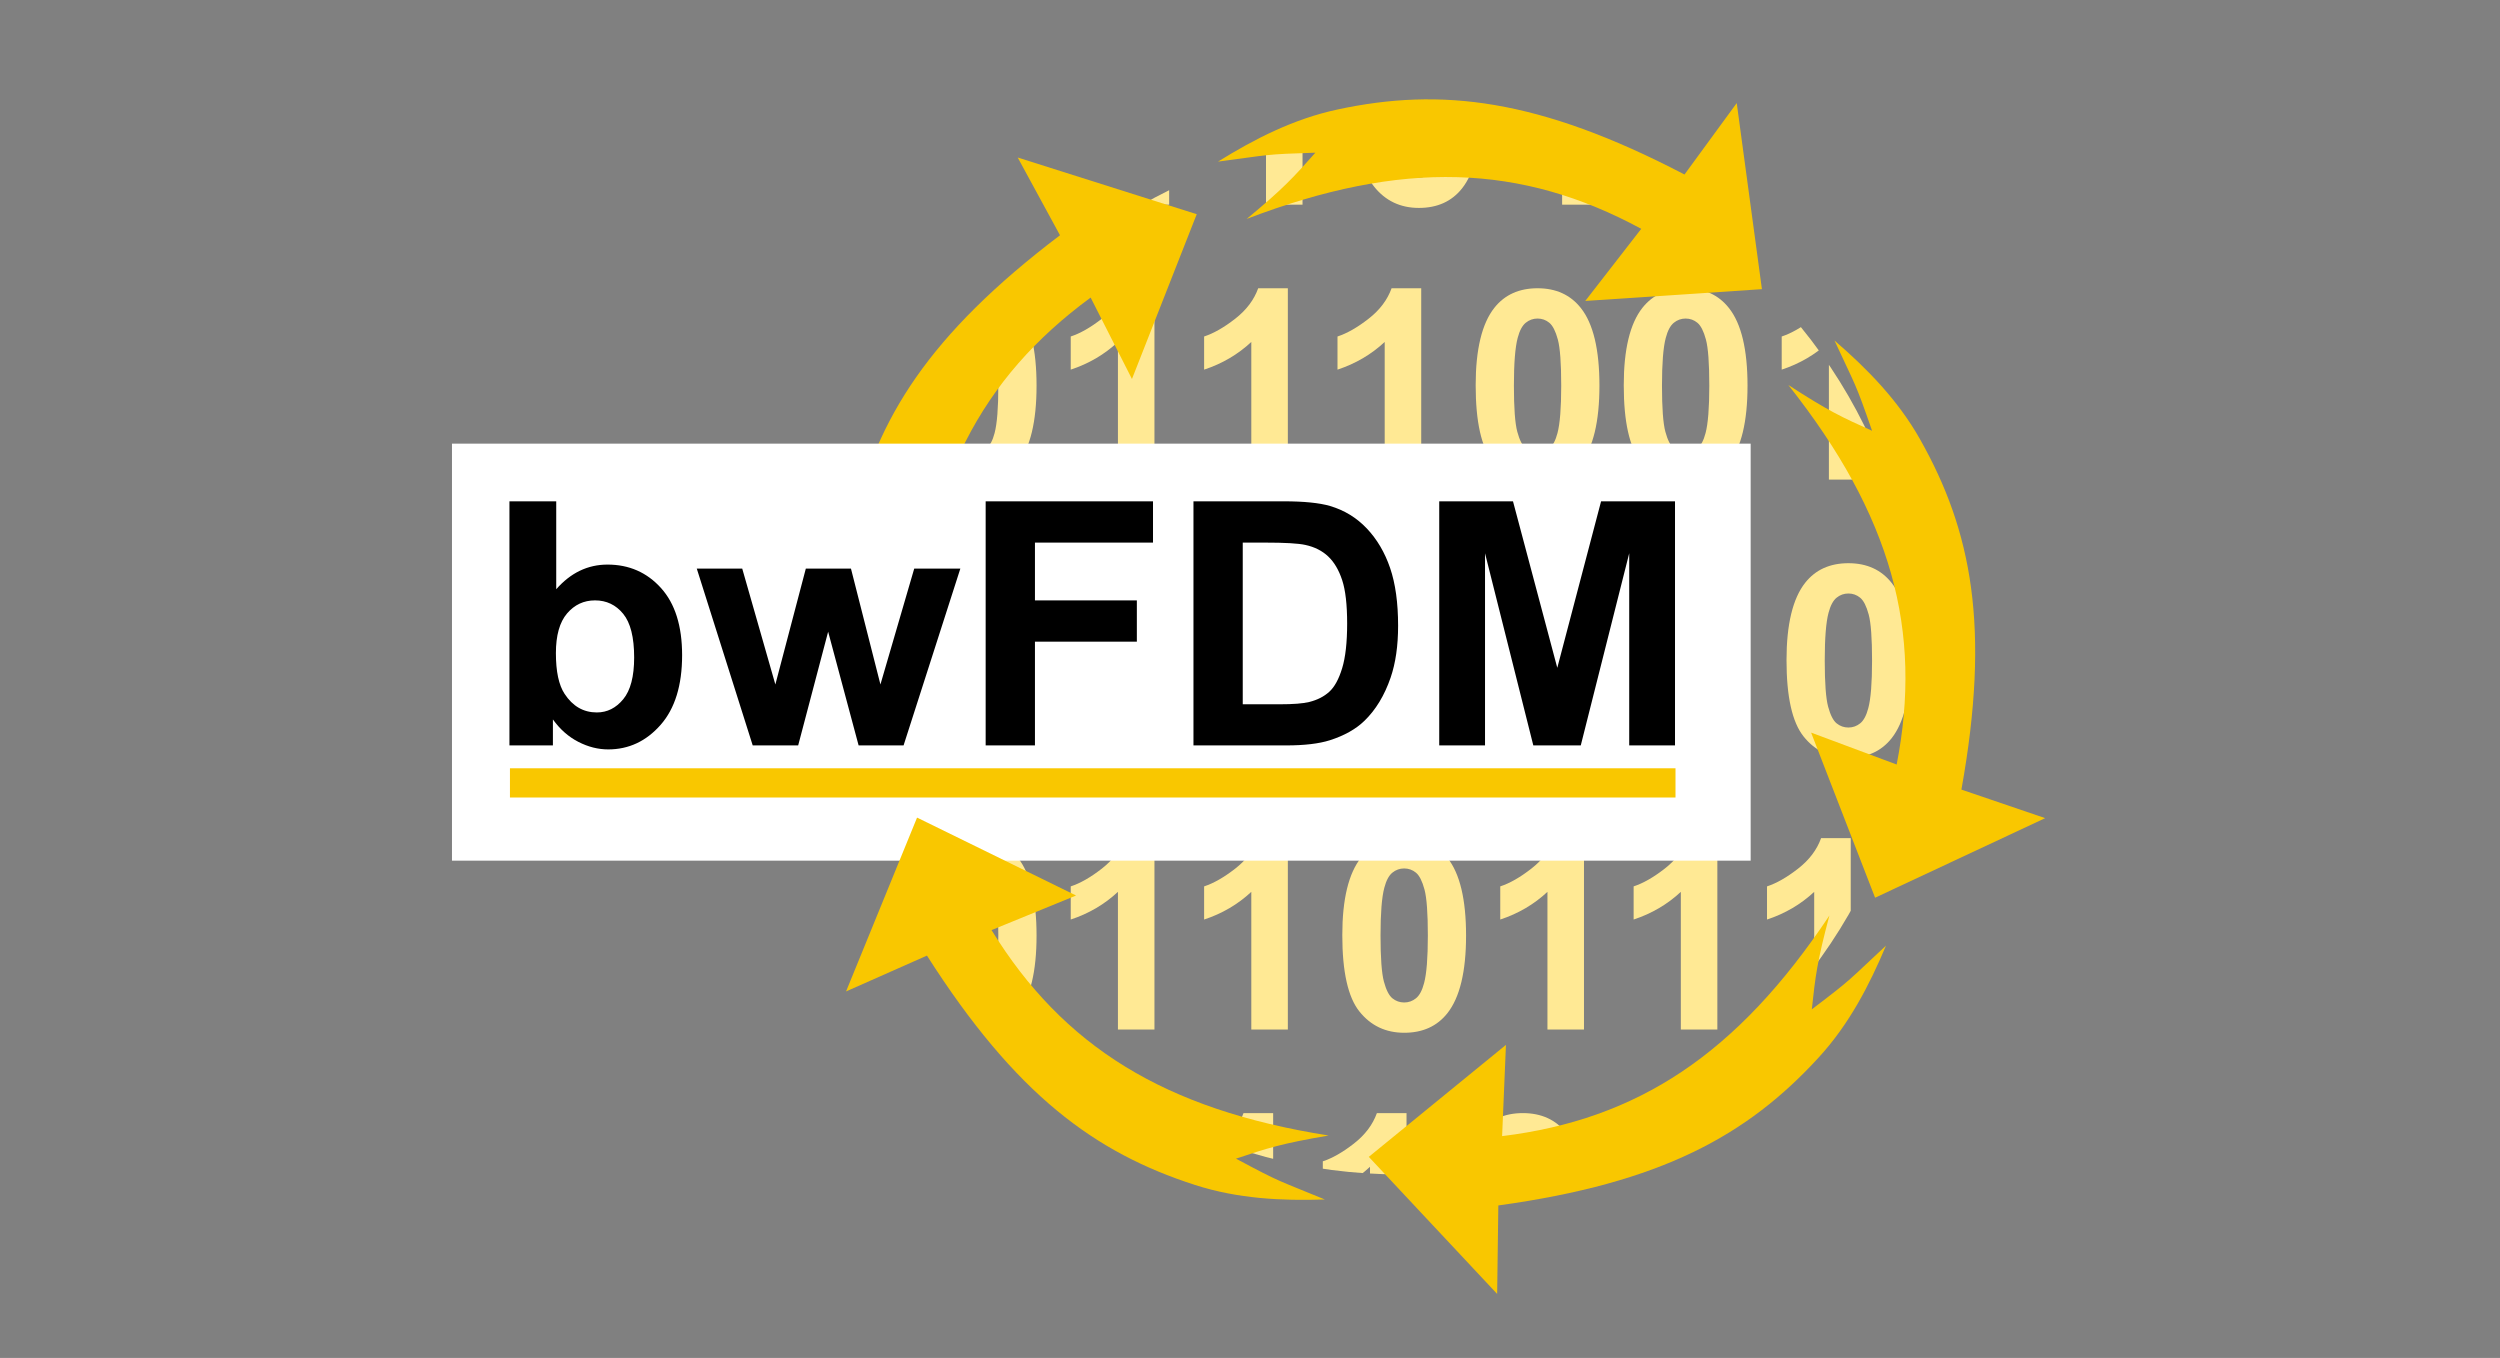 <?xml version="1.0" encoding="UTF-8" standalone="no"?>
<svg xmlns="http://www.w3.org/2000/svg" xmlns:xlink="http://www.w3.org/1999/xlink" xmlns:serif="http://www.serif.com/" width="100%" height="100%" viewBox="0 0 17492 9501" version="1.1" xml:space="preserve" style="fill-rule:evenodd;clip-rule:evenodd;stroke-linejoin:round;stroke-miterlimit:2;">
  <rect x="0" y="0" width="17492" height="9501" fill="#808080" stroke="none"/>
  <rect id="ArtBoard1" x="0" y="0" width="17491.1" height="9500.26" style="fill:none;"></rect>
  <clipPath id="_clip1">
    <rect x="0" y="0" width="17491.1" height="9500.26"></rect>
  </clipPath>
  <g clip-path="url(#_clip1)">
    <rect id="Logo-bwFDM" serif:id="Logo bwFDM" x="-25" y="-3637.5" width="17522" height="17023.5" style="fill:none;"></rect>
    <g>
      <circle cx="9788.71" cy="4586.04" r="3630.83" style="fill:none;"></circle>
      <clipPath id="_clip2">
        <circle cx="9788.71" cy="4586.04" r="3630.83"></circle>
      </clipPath>
      <g clip-path="url(#_clip2)">
        <g>
          <g>
            <g>
              <path d="M291.492,93.108c129.158,0 230.121,46.084 302.887,138.255c86.717,109.15 130.071,290.158 130.071,543.02c0,252.259 -43.658,433.571 -130.979,543.934c-72.159,90.958 -172.821,136.437 -301.979,136.437c-129.771,0 -234.371,-49.879 -313.809,-149.629c-79.437,-99.75 -119.154,-277.575 -119.154,-533.471c0,-251.041 43.659,-431.746 130.979,-542.108c72.159,-90.958 172.821,-136.438 301.984,-136.438Zm-0,211.934c-30.929,-0 -58.517,9.85 -82.775,29.558c-24.254,19.708 -43.054,55.029 -56.392,105.967c-17.587,66.096 -26.379,177.371 -26.379,333.816c-0,156.45 7.883,263.934 23.65,322.45c15.767,58.517 35.625,97.475 59.575,116.88c23.954,19.404 51.392,29.108 82.321,29.108c30.925,-0 58.516,-9.854 82.771,-29.563c24.254,-19.708 43.054,-55.029 56.391,-105.966c17.588,-65.492 26.379,-176.459 26.379,-332.909c0,-156.445 -7.883,-263.929 -23.65,-322.445c-15.766,-58.517 -35.625,-97.63 -59.575,-117.338c-23.954,-19.708 -51.391,-29.558 -82.316,-29.558Z" style="fill:#ffd428;fill-rule:nonzero;"></path>
              <path d="M1327.5,93.108c129.163,0 230.125,46.084 302.892,138.255c86.712,109.15 130.071,290.158 130.071,543.02c-0,252.259 -43.663,433.571 -130.979,543.934c-72.163,90.958 -172.821,136.437 -301.984,136.437c-129.767,0 -234.367,-49.879 -313.804,-149.629c-79.437,-99.75 -119.158,-277.575 -119.158,-533.471c-0,-251.041 43.662,-431.746 130.983,-542.108c72.158,-90.958 172.821,-136.438 301.979,-136.438Zm0,211.934c-30.925,-0 -58.516,9.85 -82.771,29.558c-24.254,19.708 -43.054,55.029 -56.396,105.967c-17.583,66.096 -26.375,177.371 -26.375,333.816c0,156.45 7.88,263.934 23.646,322.45c15.767,58.517 35.625,97.475 59.579,116.88c23.955,19.404 51.392,29.108 82.317,29.108c30.925,-0 58.517,-9.854 82.771,-29.563c24.258,-19.708 43.054,-55.029 56.396,-105.966c17.583,-65.492 26.379,-176.459 26.379,-332.909c0,-156.445 -7.883,-263.929 -23.65,-322.445c-15.767,-58.517 -35.625,-97.63 -59.579,-117.338c-23.95,-19.708 -51.392,-29.558 -82.317,-29.558Z" style="fill:#ffd428;fill-rule:nonzero;"></path>
              <path d="M2363.52,93.108c129.158,0 230.125,46.084 302.891,138.255c86.713,109.15 130.067,290.158 130.067,543.02c0,252.259 -43.658,433.571 -130.979,543.934c-72.158,90.958 -172.821,136.437 -301.979,136.437c-129.767,0 -234.371,-49.879 -313.809,-149.629c-79.437,-99.75 -119.154,-277.575 -119.154,-533.471c0,-251.041 43.659,-431.746 130.979,-542.108c72.163,-90.958 172.821,-136.438 301.984,-136.438Zm-0,211.934c-30.929,-0 -58.517,9.85 -82.775,29.558c-24.254,19.708 -43.05,55.029 -56.392,105.967c-17.587,66.096 -26.379,177.371 -26.379,333.816c0,156.45 7.883,263.934 23.65,322.45c15.767,58.517 35.625,97.475 59.579,116.88c23.95,19.404 51.388,29.108 82.317,29.108c30.925,-0 58.516,-9.854 82.771,-29.563c24.254,-19.708 43.054,-55.029 56.395,-105.966c17.584,-65.492 26.375,-176.459 26.375,-332.909c0,-156.445 -7.883,-263.929 -23.65,-322.445c-15.762,-58.517 -35.625,-97.63 -59.575,-117.338c-23.954,-19.708 -51.391,-29.558 -82.316,-29.558Z" style="fill:#ffd428;fill-rule:nonzero;"></path>
              <path d="M3621.47,1432l-255.592,0l0,-963.246c-93.383,87.317 -203.441,151.9 -330.179,193.738l0,-231.942c66.704,-21.829 139.167,-63.217 217.392,-124.158c78.225,-60.942 131.887,-132.042 160.996,-213.296l207.383,-0l-0,1338.9Z" style="fill:#ffd428;fill-rule:nonzero;"></path>
              <path d="M4554.71,1432l-255.591,0l-0,-963.246c-93.384,87.317 -203.446,151.9 -330.179,193.738l-0,-231.942c66.704,-21.829 139.166,-63.217 217.391,-124.158c78.221,-60.942 131.888,-132.042 160.996,-213.296l207.383,-0l0,1338.9Z" style="fill:#ffd428;fill-rule:nonzero;"></path>
              <path d="M5368.79,93.108c129.162,0 230.125,46.084 302.891,138.255c86.717,109.15 130.071,290.158 130.071,543.02c0,252.259 -43.658,433.571 -130.979,543.934c-72.158,90.958 -172.821,136.437 -301.983,136.437c-129.767,0 -234.367,-49.879 -313.804,-149.629c-79.438,-99.75 -119.155,-277.575 -119.155,-533.471c0,-251.041 43.659,-431.746 130.98,-542.108c72.158,-90.958 172.82,-136.438 301.979,-136.438Zm-0,211.934c-30.925,-0 -58.517,9.85 -82.771,29.558c-24.254,19.708 -43.054,55.029 -56.392,105.967c-17.587,66.096 -26.379,177.371 -26.379,333.816c0,156.45 7.883,263.934 23.65,322.45c15.767,58.517 35.625,97.475 59.575,116.88c23.954,19.404 51.392,29.108 82.317,29.108c30.929,-0 58.516,-9.854 82.775,-29.563c24.254,-19.708 43.054,-55.029 56.391,-105.966c17.588,-65.492 26.38,-176.459 26.38,-332.909c-0,-156.445 -7.884,-263.929 -23.65,-322.445c-15.767,-58.517 -35.625,-97.63 -59.575,-117.338c-23.955,-19.708 -51.392,-29.558 -82.321,-29.558Z" style="fill:#ffd428;fill-rule:nonzero;"></path>
              <path d="M6922.33,93.108c129.159,0 230.121,46.084 302.888,138.255c86.716,109.15 130.071,290.158 130.071,543.02c-0,252.259 -43.659,433.571 -130.979,543.934c-72.159,90.958 -172.821,136.437 -301.98,136.437c-129.77,0 -234.371,-49.879 -313.808,-149.629c-79.438,-99.75 -119.154,-277.575 -119.154,-533.471c-0,-251.041 43.658,-431.746 130.979,-542.108c72.162,-90.958 172.821,-136.438 301.983,-136.438Zm0,211.934c-30.929,-0 -58.516,9.85 -82.775,29.558c-24.254,19.708 -43.054,55.029 -56.391,105.967c-17.588,66.096 -26.38,177.371 -26.38,333.816c0,156.45 7.884,263.934 23.65,322.45c15.767,58.517 35.625,97.475 59.575,116.88c23.955,19.404 51.392,29.108 82.321,29.108c30.925,-0 58.517,-9.854 82.771,-29.563c24.254,-19.708 43.054,-55.029 56.392,-105.966c17.587,-65.492 26.379,-176.459 26.379,-332.909c-0,-156.445 -7.883,-263.929 -23.65,-322.445c-15.763,-58.517 -35.625,-97.63 -59.575,-117.338c-23.954,-19.708 -51.392,-29.558 -82.317,-29.558Z" style="fill:#ffe994;fill-rule:nonzero;"></path>
              <path d="M8180.29,1432l-255.592,0l-0,-963.246c-93.383,87.317 -203.442,151.9 -330.179,193.738l-0,-231.942c66.704,-21.829 139.167,-63.217 217.391,-124.158c78.225,-60.942 131.888,-132.042 160.996,-213.296l207.384,-0l-0,1338.9Z" style="fill:#ffe994;fill-rule:nonzero;"></path>
              <path d="M9113.54,1432l-255.592,0l0,-963.246c-93.383,87.317 -203.446,151.9 -330.179,193.738l-0,-231.942c66.704,-21.829 139.167,-63.217 217.392,-124.158c78.22,-60.942 131.887,-132.042 160.995,-213.296l207.384,-0l-0,1338.9Z" style="fill:#ffe994;fill-rule:nonzero;"></path>
              <path d="M9927.62,93.108c129.163,0 230.125,46.084 302.892,138.255c86.712,109.15 130.071,290.158 130.071,543.02c-0,252.259 -43.659,433.571 -130.98,543.934c-72.162,90.958 -172.82,136.437 -301.983,136.437c-129.767,0 -234.367,-49.879 -313.804,-149.629c-79.438,-99.75 -119.154,-277.575 -119.154,-533.471c-0,-251.041 43.658,-431.746 130.979,-542.108c72.158,-90.958 172.821,-136.438 301.979,-136.438Zm0,211.934c-30.925,-0 -58.517,9.85 -82.771,29.558c-24.254,19.708 -43.054,55.029 -56.396,105.967c-17.583,66.096 -26.375,177.371 -26.375,333.816c0,156.45 7.884,263.934 23.65,322.45c15.763,58.517 35.625,97.475 59.575,116.88c23.955,19.404 51.392,29.108 82.317,29.108c30.929,-0 58.517,-9.854 82.775,-29.563c24.254,-19.708 43.054,-55.029 56.392,-105.966c17.587,-65.492 26.379,-176.459 26.379,-332.909c-0,-156.445 -7.883,-263.929 -23.65,-322.445c-15.767,-58.517 -35.625,-97.63 -59.575,-117.338c-23.954,-19.708 -51.392,-29.558 -82.321,-29.558Z" style="fill:#ffe994;fill-rule:nonzero;"></path>
              <path d="M11185.5,1432l-255.592,0l0,-963.246c-93.383,87.317 -203.446,151.9 -330.179,193.738l-0,-231.942c66.704,-21.829 139.167,-63.217 217.392,-124.158c78.22,-60.942 131.887,-132.042 160.995,-213.296l207.384,-0l-0,1338.9Z" style="fill:#ffe994;fill-rule:nonzero;"></path>
              <path d="M12118.8,1432l-255.596,0l-0,-963.246c-93.383,87.317 -203.442,151.9 -330.175,193.738l-0,-231.942c66.7,-21.829 139.167,-63.217 217.387,-124.158c78.225,-60.942 131.892,-132.042 160.996,-213.296l207.388,-0l-0,1338.9Z" style="fill:#ffe994;fill-rule:nonzero;"></path>
              <path d="M13052,1432l-255.592,0l0,-963.246c-93.383,87.317 -203.442,151.9 -330.179,193.738l-0,-231.942c66.704,-21.829 139.167,-63.217 217.392,-124.158c78.225,-60.942 131.887,-132.042 160.995,-213.296l207.384,-0l-0,1338.9Z" style="fill:#ffe994;fill-rule:nonzero;"></path>
              <path d="M13985.2,1432l-255.592,0l0,-963.246c-93.383,87.317 -203.445,151.9 -330.179,193.738l0,-231.942c66.704,-21.829 139.167,-63.217 217.392,-124.158c78.221,-60.942 131.887,-132.042 160.996,-213.296l207.383,-0l0,1338.9Z" style="fill:#ffe994;fill-rule:nonzero;"></path>
              <path d="M410.646,3355.79l-255.592,-0l0,-963.246c-93.387,87.321 -203.446,151.9 -330.179,193.742l0,-231.946c66.7,-21.829 139.167,-63.217 217.388,-124.159c78.225,-60.941 131.891,-132.041 160.995,-213.295l207.388,-0l-0,1338.9Z" style="fill:#ffe994;fill-rule:nonzero;"></path>
              <path d="M1343.88,3355.79l-255.596,-0l0,-963.246c-93.383,87.321 -203.441,151.9 -330.179,193.742l0,-231.946c66.704,-21.829 139.167,-63.217 217.392,-124.159c78.225,-60.941 131.892,-132.041 160.996,-213.295l207.387,-0l0,1338.9Z" style="fill:#ffe994;fill-rule:nonzero;"></path>
              <path d="M2157.95,2016.88c129.159,-0 230.125,46.083 302.892,138.258c86.712,109.146 130.071,290.155 130.071,543.021c-0,252.254 -43.663,433.567 -130.984,543.929c-72.158,90.959 -172.821,136.438 -301.979,136.438c-129.767,-0 -234.371,-49.875 -313.808,-149.629c-79.434,-99.75 -119.154,-277.571 -119.154,-533.467c-0,-251.046 43.662,-431.75 130.979,-542.113c72.162,-90.958 172.821,-136.437 301.983,-136.437Zm0,211.933c-30.925,0 -58.517,9.854 -82.771,29.563c-24.258,19.704 -43.054,55.029 -56.396,105.962c-17.583,66.1 -26.379,177.371 -26.379,333.821c0,156.446 7.884,263.929 23.65,322.446c15.767,58.517 35.625,97.475 59.579,116.879c23.95,19.404 51.392,29.109 82.317,29.109c30.925,-0 58.517,-9.855 82.771,-29.563c24.258,-19.708 43.054,-55.029 56.396,-105.967c17.583,-65.487 26.375,-176.458 26.375,-332.904c-0,-156.45 -7.879,-263.933 -23.646,-322.45c-15.767,-58.517 -35.625,-97.629 -59.579,-117.333c-23.954,-19.708 -51.392,-29.563 -82.317,-29.563Z" style="fill:#ffe994;fill-rule:nonzero;"></path>
              <path d="M3193.97,2016.88c129.162,-0 230.125,46.083 302.891,138.258c86.717,109.146 130.071,290.155 130.071,543.021c0,252.254 -43.658,433.567 -130.979,543.929c-72.158,90.959 -172.821,136.438 -301.983,136.438c-129.767,-0 -234.367,-49.875 -313.804,-149.629c-79.438,-99.75 -119.155,-277.571 -119.155,-533.467c0,-251.046 43.659,-431.75 130.98,-542.113c72.158,-90.958 172.82,-136.437 301.979,-136.437Zm-0,211.933c-30.925,0 -58.517,9.854 -82.771,29.563c-24.254,19.704 -43.054,55.029 -56.392,105.962c-17.587,66.1 -26.379,177.371 -26.379,333.821c0,156.446 7.883,263.929 23.65,322.446c15.767,58.517 35.625,97.475 59.575,116.879c23.954,19.404 51.392,29.109 82.317,29.109c30.929,-0 58.516,-9.855 82.775,-29.563c24.254,-19.708 43.054,-55.029 56.391,-105.967c17.588,-65.487 26.38,-176.458 26.38,-332.904c-0,-156.45 -7.884,-263.933 -23.65,-322.45c-15.767,-58.517 -35.625,-97.629 -59.575,-117.333c-23.955,-19.708 -51.392,-29.563 -82.321,-29.563Z" style="fill:#ffe994;fill-rule:nonzero;"></path>
              <path d="M4451.92,3355.79l-255.592,-0l0,-963.246c-93.383,87.321 -203.442,151.9 -330.179,193.742l-0,-231.946c66.704,-21.829 139.166,-63.217 217.391,-124.159c78.225,-60.941 131.888,-132.041 160.996,-213.295l207.384,-0l-0,1338.9Z" style="fill:#ffe994;fill-rule:nonzero;"></path>
              <path d="M5266,2016.88c129.158,-0 230.121,46.083 302.887,138.258c86.717,109.146 130.071,290.155 130.071,543.021c0,252.254 -43.658,433.567 -130.979,543.929c-72.158,90.959 -172.821,136.438 -301.979,136.438c-129.771,-0 -234.371,-49.875 -313.808,-149.629c-79.438,-99.75 -119.154,-277.571 -119.154,-533.467c-0,-251.046 43.658,-431.75 130.979,-542.113c72.158,-90.958 172.821,-136.437 301.983,-136.437Zm0,211.933c-30.929,0 -58.517,9.854 -82.775,29.563c-24.254,19.704 -43.054,55.029 -56.392,105.962c-17.587,66.1 -26.379,177.371 -26.379,333.821c0,156.446 7.884,263.929 23.65,322.446c15.767,58.517 35.625,97.475 59.575,116.879c23.954,19.404 51.392,29.109 82.321,29.109c30.925,-0 58.517,-9.855 82.771,-29.563c24.254,-19.708 43.054,-55.029 56.392,-105.967c17.587,-65.487 26.379,-176.458 26.379,-332.904c-0,-156.45 -7.884,-263.933 -23.65,-322.45c-15.767,-58.517 -35.625,-97.629 -59.575,-117.333c-23.954,-19.708 -51.392,-29.563 -82.317,-29.563Z" style="fill:#ffe994;fill-rule:nonzero;"></path>
              <path d="M6819.58,2016.88c129.159,-0 230.125,46.083 302.892,138.258c86.712,109.146 130.067,290.155 130.067,543.021c-0,252.254 -43.659,433.567 -130.98,543.929c-72.158,90.959 -172.82,136.438 -301.979,136.438c-129.766,-0 -234.371,-49.875 -313.808,-149.629c-79.438,-99.75 -119.154,-277.571 -119.154,-533.467c-0,-251.046 43.658,-431.75 130.979,-542.113c72.162,-90.958 172.821,-136.437 301.983,-136.437Zm0,211.933c-30.925,0 -58.516,9.854 -82.775,29.563c-24.254,19.704 -43.05,55.029 -56.391,105.962c-17.588,66.1 -26.38,177.371 -26.38,333.821c0,156.446 7.884,263.929 23.65,322.446c15.767,58.517 35.625,97.475 59.58,116.879c23.95,19.404 51.391,29.109 82.316,29.109c30.925,-0 58.517,-9.855 82.771,-29.563c24.254,-19.708 43.054,-55.029 56.396,-105.967c17.583,-65.487 26.375,-176.458 26.375,-332.904c0,-156.45 -7.883,-263.933 -23.646,-322.45c-15.767,-58.517 -35.629,-97.629 -59.579,-117.333c-23.954,-19.708 -51.392,-29.563 -82.317,-29.563Z" style="fill:#ffe994;fill-rule:nonzero;"></path>
              <path d="M8077.5,3355.79l-255.592,-0l0,-963.246c-93.383,87.321 -203.441,151.9 -330.179,193.742l0,-231.946c66.704,-21.829 139.167,-63.217 217.392,-124.159c78.225,-60.941 131.887,-132.041 160.996,-213.295l207.383,-0l-0,1338.9Z" style="fill:#ffe994;fill-rule:nonzero;"></path>
              <path d="M9010.75,3355.79l-255.592,-0l0,-963.246c-93.383,87.321 -203.445,151.9 -330.179,193.742l0,-231.946c66.704,-21.829 139.167,-63.217 217.392,-124.159c78.221,-60.941 131.887,-132.041 160.996,-213.295l207.383,-0l0,1338.9Z" style="fill:#ffe994;fill-rule:nonzero;"></path>
              <path d="M9944,3355.79l-255.592,-0l0,-963.246c-93.387,87.321 -203.445,151.9 -330.179,193.742l0,-231.946c66.7,-21.829 139.167,-63.217 217.388,-124.159c78.225,-60.941 131.891,-132.041 160.996,-213.295l207.387,-0l0,1338.9Z" style="fill:#ffe994;fill-rule:nonzero;"></path>
              <path d="M10758,2016.88c129.162,-0 230.125,46.083 302.891,138.258c86.713,109.146 130.071,290.155 130.071,543.021c0,252.254 -43.662,433.567 -130.979,543.929c-72.162,90.959 -172.821,136.438 -301.983,136.438c-129.767,-0 -234.367,-49.875 -313.805,-149.629c-79.437,-99.75 -119.158,-277.571 -119.158,-533.467c0,-251.046 43.663,-431.75 130.984,-542.113c72.158,-90.958 172.82,-136.437 301.979,-136.437Zm-0,211.933c-30.925,0 -58.517,9.854 -82.771,29.563c-24.254,19.704 -43.054,55.029 -56.396,105.962c-17.583,66.1 -26.375,177.371 -26.375,333.821c0,156.446 7.883,263.929 23.646,322.446c15.767,58.517 35.625,97.475 59.579,116.879c23.954,19.404 51.392,29.109 82.317,29.109c30.925,-0 58.516,-9.855 82.771,-29.563c24.258,-19.708 43.054,-55.029 56.395,-105.967c17.584,-65.487 26.38,-176.458 26.38,-332.904c-0,-156.45 -7.884,-263.933 -23.65,-322.45c-15.767,-58.517 -35.625,-97.629 -59.58,-117.333c-23.95,-19.708 -51.391,-29.563 -82.316,-29.563Z" style="fill:#ffe994;fill-rule:nonzero;"></path>
              <path d="M11794.1,2016.88c129.159,-0 230.125,46.083 302.892,138.258c86.713,109.146 130.067,290.155 130.067,543.021c-0,252.254 -43.659,433.567 -130.98,543.929c-72.158,90.959 -172.82,136.438 -301.979,136.438c-129.766,-0 -234.371,-49.875 -313.808,-149.629c-79.438,-99.75 -119.154,-277.571 -119.154,-533.467c-0,-251.046 43.658,-431.75 130.979,-542.113c72.163,-90.958 172.821,-136.437 301.983,-136.437Zm0,211.933c-30.929,0 -58.516,9.854 -82.775,29.563c-24.254,19.704 -43.05,55.029 -56.391,105.962c-17.588,66.1 -26.38,177.371 -26.38,333.821c0,156.446 7.884,263.929 23.65,322.446c15.767,58.517 35.625,97.475 59.58,116.879c23.95,19.404 51.387,29.109 82.316,29.109c30.925,-0 58.517,-9.855 82.771,-29.563c24.254,-19.708 43.054,-55.029 56.396,-105.967c17.583,-65.487 26.375,-176.458 26.375,-332.904c-0,-156.45 -7.883,-263.933 -23.65,-322.45c-15.763,-58.517 -35.625,-97.629 -59.575,-117.333c-23.954,-19.708 -51.392,-29.563 -82.317,-29.563Z" style="fill:#ffe994;fill-rule:nonzero;"></path>
              <path d="M13052,3355.79l-255.592,-0l0,-963.246c-93.383,87.321 -203.442,151.9 -330.179,193.742l-0,-231.946c66.704,-21.829 139.167,-63.217 217.392,-124.159c78.225,-60.941 131.887,-132.041 160.995,-213.295l207.384,-0l-0,1338.9Z" style="fill:#ffe994;fill-rule:nonzero;"></path>
              <path d="M13985.2,3355.79l-255.592,-0l0,-963.246c-93.383,87.321 -203.445,151.9 -330.179,193.742l0,-231.946c66.704,-21.829 139.167,-63.217 217.392,-124.159c78.221,-60.941 131.887,-132.041 160.996,-213.295l207.383,-0l0,1338.9Z" style="fill:#ffe994;fill-rule:nonzero;"></path>
              <path d="M410.646,5279.54l-255.592,-0l0,-963.25c-93.387,87.321 -203.446,151.9 -330.179,193.741l0,-231.945c66.7,-21.83 139.167,-63.213 217.388,-124.159c78.225,-60.942 131.891,-132.037 160.995,-213.296l207.388,0l-0,1338.91Z" style="fill:#ffe994;fill-rule:nonzero;"></path>
              <path d="M1224.72,3940.62c129.162,0 230.125,46.088 302.892,138.258c86.712,109.15 130.07,290.155 130.07,543.021c0,252.259 -43.658,433.567 -130.979,543.929c-72.162,90.959 -172.821,136.438 -301.983,136.438c-129.767,-0 -234.367,-49.875 -313.804,-149.625c-79.438,-99.754 -119.154,-277.575 -119.154,-533.471c-0,-251.046 43.658,-431.75 130.979,-542.112c72.158,-90.959 172.821,-136.438 301.979,-136.438Zm-0,211.933c-30.925,0 -58.517,9.855 -82.771,29.563c-24.254,19.708 -43.054,55.029 -56.396,105.967c-17.583,66.095 -26.375,177.366 -26.375,333.816c0,156.446 7.883,263.929 23.646,322.446c15.767,58.517 35.629,97.479 59.579,116.883c23.954,19.405 51.392,29.105 82.317,29.105c30.925,-0 58.516,-9.855 82.775,-29.563c24.254,-19.704 43.05,-55.029 56.391,-105.967c17.588,-65.487 26.38,-176.458 26.38,-332.904c-0,-156.45 -7.884,-263.933 -23.65,-322.45c-15.767,-58.516 -35.625,-97.625 -59.58,-117.333c-23.949,-19.708 -51.391,-29.563 -82.316,-29.563Z" style="fill:#ffe994;fill-rule:nonzero;"></path>
              <path d="M2260.74,3940.62c129.158,0 230.125,46.088 302.891,138.258c86.713,109.15 130.071,290.155 130.071,543.021c0,252.259 -43.662,433.567 -130.983,543.929c-72.159,90.959 -172.821,136.438 -301.979,136.438c-129.767,-0 -234.371,-49.875 -313.809,-149.625c-79.437,-99.754 -119.154,-277.575 -119.154,-533.471c0,-251.046 43.658,-431.75 130.979,-542.112c72.163,-90.959 172.821,-136.438 301.984,-136.438Zm-0,211.933c-30.925,0 -58.517,9.855 -82.771,29.563c-24.259,19.708 -43.054,55.029 -56.396,105.967c-17.588,66.095 -26.379,177.366 -26.379,333.816c-0,156.446 7.883,263.929 23.65,322.446c15.766,58.517 35.625,97.479 59.579,116.883c23.95,19.405 51.392,29.105 82.317,29.105c30.925,-0 58.516,-9.855 82.77,-29.563c24.255,-19.704 43.055,-55.029 56.396,-105.967c17.584,-65.487 26.375,-176.458 26.375,-332.904c0,-156.45 -7.883,-263.933 -23.646,-322.45c-15.766,-58.516 -35.629,-97.625 -59.579,-117.333c-23.954,-19.708 -51.391,-29.563 -82.316,-29.563Z" style="fill:#ffe994;fill-rule:nonzero;"></path>
              <path d="M3296.75,3940.62c129.163,0 230.125,46.088 302.892,138.258c86.712,109.15 130.071,290.155 130.071,543.021c-0,252.259 -43.659,433.567 -130.98,543.929c-72.162,90.959 -172.82,136.438 -301.983,136.438c-129.767,-0 -234.367,-49.875 -313.804,-149.625c-79.438,-99.754 -119.154,-277.575 -119.154,-533.471c-0,-251.046 43.658,-431.75 130.979,-542.112c72.158,-90.959 172.821,-136.438 301.979,-136.438Zm0,211.933c-30.925,0 -58.517,9.855 -82.771,29.563c-24.254,19.708 -43.054,55.029 -56.396,105.967c-17.583,66.095 -26.375,177.366 -26.375,333.816c0,156.446 7.884,263.929 23.65,322.446c15.763,58.517 35.625,97.479 59.575,116.883c23.955,19.405 51.392,29.105 82.317,29.105c30.929,-0 58.517,-9.855 82.775,-29.563c24.254,-19.704 43.05,-55.029 56.392,-105.967c17.587,-65.487 26.379,-176.458 26.379,-332.904c-0,-156.45 -7.883,-263.933 -23.65,-322.45c-15.767,-58.516 -35.625,-97.625 -59.579,-117.333c-23.95,-19.708 -51.388,-29.563 -82.317,-29.563Z" style="fill:#ffe994;fill-rule:nonzero;"></path>
              <path d="M4554.71,5279.54l-255.591,-0l-0,-963.25c-93.384,87.321 -203.446,151.9 -330.179,193.741l-0,-231.945c66.704,-21.83 139.166,-63.213 217.391,-124.159c78.221,-60.942 131.888,-132.037 160.996,-213.296l207.383,0l0,1338.91Z" style="fill:#ffe994;fill-rule:nonzero;"></path>
              <path d="M5487.96,5279.54l-255.596,-0l0,-963.25c-93.383,87.321 -203.441,151.9 -330.175,193.741l0,-231.945c66.7,-21.83 139.163,-63.213 217.388,-124.159c78.225,-60.942 131.892,-132.037 160.996,-213.296l207.387,0l0,1338.91Z" style="fill:#ffe994;fill-rule:nonzero;"></path>
              <path d="M6819.58,3940.62c129.159,0 230.125,46.088 302.892,138.258c86.712,109.15 130.067,290.155 130.067,543.021c-0,252.259 -43.659,433.567 -130.98,543.929c-72.158,90.959 -172.82,136.438 -301.979,136.438c-129.766,-0 -234.371,-49.875 -313.808,-149.625c-79.438,-99.754 -119.154,-277.575 -119.154,-533.471c-0,-251.046 43.658,-431.75 130.979,-542.112c72.162,-90.959 172.821,-136.438 301.983,-136.438Zm0,211.933c-30.925,0 -58.516,9.855 -82.775,29.563c-24.254,19.708 -43.05,55.029 -56.391,105.967c-17.588,66.095 -26.38,177.366 -26.38,333.816c0,156.446 7.884,263.929 23.65,322.446c15.767,58.517 35.625,97.479 59.58,116.883c23.95,19.405 51.391,29.105 82.316,29.105c30.925,-0 58.517,-9.855 82.771,-29.563c24.254,-19.704 43.054,-55.029 56.396,-105.967c17.583,-65.487 26.375,-176.458 26.375,-332.904c0,-156.45 -7.883,-263.933 -23.646,-322.45c-15.767,-58.516 -35.629,-97.625 -59.579,-117.333c-23.954,-19.708 -51.392,-29.563 -82.317,-29.563Z" style="fill:#ffe994;fill-rule:nonzero;"></path>
              <path d="M8077.5,5279.54l-255.592,-0l0,-963.25c-93.383,87.321 -203.441,151.9 -330.179,193.741l0,-231.945c66.704,-21.83 139.167,-63.213 217.392,-124.159c78.225,-60.942 131.887,-132.037 160.996,-213.296l207.383,0l-0,1338.91Z" style="fill:#ffe994;fill-rule:nonzero;"></path>
              <path d="M9010.75,5279.54l-255.592,-0l0,-963.25c-93.383,87.321 -203.445,151.9 -330.179,193.741l0,-231.945c66.704,-21.83 139.167,-63.213 217.392,-124.159c78.221,-60.942 131.887,-132.037 160.996,-213.296l207.383,0l0,1338.91Z" style="fill:#ffe994;fill-rule:nonzero;"></path>
              <path d="M9824.83,3940.62c129.163,0 230.125,46.088 302.892,138.258c86.717,109.15 130.071,290.155 130.071,543.021c-0,252.259 -43.658,433.567 -130.979,543.929c-72.159,90.959 -172.821,136.438 -301.984,136.438c-129.766,-0 -234.366,-49.875 -313.804,-149.625c-79.437,-99.754 -119.154,-277.575 -119.154,-533.471c0,-251.046 43.658,-431.75 130.979,-542.112c72.159,-90.959 172.821,-136.438 301.979,-136.438Zm0,211.933c-30.925,0 -58.512,9.855 -82.77,29.563c-24.255,19.708 -43.055,55.029 -56.392,105.967c-17.588,66.095 -26.379,177.366 -26.379,333.816c-0,156.446 7.883,263.929 23.65,322.446c15.766,58.517 35.625,97.479 59.575,116.883c23.954,19.405 51.391,29.105 82.316,29.105c30.93,-0 58.517,-9.855 82.775,-29.563c24.255,-19.704 43.055,-55.029 56.392,-105.967c17.588,-65.487 26.379,-176.458 26.379,-332.904c0,-156.45 -7.883,-263.933 -23.65,-322.45c-15.766,-58.516 -35.625,-97.625 -59.575,-117.333c-23.954,-19.708 -51.391,-29.563 -82.321,-29.563Z" style="fill:#ffe994;fill-rule:nonzero;"></path>
              <path d="M11082.8,5279.54l-255.592,-0l0,-963.25c-93.383,87.321 -203.442,151.9 -330.179,193.741l-0,-231.945c66.704,-21.83 139.167,-63.213 217.392,-124.159c78.225,-60.942 131.887,-132.037 160.995,-213.296l207.384,0l-0,1338.91Z" style="fill:#ffe994;fill-rule:nonzero;"></path>
              <path d="M11896.9,3940.62c129.158,0 230.121,46.088 302.888,138.258c86.716,109.15 130.07,290.155 130.07,543.021c0,252.259 -43.658,433.567 -130.979,543.929c-72.158,90.959 -172.821,136.438 -301.979,136.438c-129.771,-0 -234.371,-49.875 -313.808,-149.625c-79.438,-99.754 -119.155,-277.575 -119.155,-533.471c0.001,-251.046 43.659,-431.75 130.98,-542.112c72.158,-90.959 172.82,-136.438 301.983,-136.438Zm-0,211.933c-30.929,0 -58.517,9.855 -82.775,29.563c-24.254,19.708 -43.054,55.029 -56.392,105.967c-17.587,66.095 -26.379,177.366 -26.379,333.816c0,156.446 7.883,263.929 23.65,322.446c15.767,58.517 35.625,97.479 59.575,116.883c23.954,19.405 51.392,29.105 82.321,29.105c30.925,-0 58.517,-9.855 82.771,-29.563c24.254,-19.704 43.054,-55.029 56.391,-105.967c17.588,-65.487 26.38,-176.458 26.38,-332.904c-0,-156.45 -7.884,-263.933 -23.65,-322.45c-15.767,-58.516 -35.625,-97.625 -59.575,-117.333c-23.954,-19.708 -51.392,-29.563 -82.317,-29.563Z" style="fill:none;fill-rule:nonzero;"></path>
              <path d="M12932.9,3940.62c129.163,0 230.125,46.088 302.892,138.258c86.712,109.15 130.071,290.155 130.071,543.021c-0,252.259 -43.663,433.567 -130.98,543.929c-72.162,90.959 -172.82,136.438 -301.983,136.438c-129.767,-0 -234.367,-49.875 -313.804,-149.625c-79.438,-99.754 -119.158,-277.575 -119.158,-533.471c-0.001,-251.046 43.662,-431.75 130.983,-542.112c72.158,-90.959 172.821,-136.438 301.979,-136.438Zm0,211.933c-30.925,0 -58.517,9.855 -82.771,29.563c-24.254,19.708 -43.054,55.029 -56.396,105.967c-17.583,66.095 -26.375,177.366 -26.375,333.816c0,156.446 7.88,263.929 23.646,322.446c15.767,58.517 35.625,97.479 59.579,116.883c23.955,19.405 51.392,29.105 82.317,29.105c30.925,-0 58.517,-9.855 82.771,-29.563c24.258,-19.704 43.054,-55.029 56.396,-105.967c17.583,-65.487 26.379,-176.458 26.379,-332.904c-0,-156.45 -7.883,-263.933 -23.65,-322.45c-15.767,-58.516 -35.625,-97.625 -59.579,-117.333c-23.95,-19.708 -51.392,-29.563 -82.317,-29.563Z" style="fill:#ffe994;fill-rule:nonzero;"></path>
              <path d="M13968.9,3940.62c129.158,0 230.125,46.088 302.892,138.258c86.712,109.15 130.066,290.155 130.066,543.021c0,252.259 -43.658,433.567 -130.979,543.929c-72.158,90.959 -172.821,136.438 -301.979,136.438c-129.767,-0 -234.371,-49.875 -313.808,-149.625c-79.438,-99.754 -119.155,-277.575 -119.155,-533.471c0.001,-251.046 43.659,-431.75 130.98,-542.112c72.162,-90.959 172.82,-136.438 301.983,-136.438Zm0,211.933c-30.929,0 -58.517,9.855 -82.775,29.563c-24.254,19.708 -43.05,55.029 -56.392,105.967c-17.587,66.095 -26.379,177.366 -26.379,333.816c0,156.446 7.883,263.929 23.65,322.446c15.767,58.517 35.625,97.479 59.579,116.883c23.95,19.405 51.388,29.105 82.317,29.105c30.925,-0 58.517,-9.855 82.771,-29.563c24.254,-19.704 43.054,-55.029 56.396,-105.967c17.583,-65.487 26.375,-176.458 26.375,-332.904c-0,-156.45 -7.884,-263.933 -23.65,-322.45c-15.763,-58.516 -35.625,-97.625 -59.575,-117.333c-23.954,-19.708 -51.392,-29.563 -82.317,-29.563Z" style="fill:#ffe994;fill-rule:nonzero;"></path>
              <path d="M410.646,7203.33l-255.592,0l0,-963.25c-93.387,87.321 -203.446,151.9 -330.179,193.742l0,-231.942c66.7,-21.833 139.167,-63.216 217.388,-124.158c78.225,-60.942 131.891,-132.042 160.995,-213.3l207.388,0l-0,1338.91Z" style="fill:#ffe994;fill-rule:nonzero;"></path>
              <path d="M1343.88,7203.33l-255.596,0l0,-963.25c-93.383,87.321 -203.441,151.9 -330.179,193.742l0,-231.942c66.704,-21.833 139.167,-63.216 217.392,-124.158c78.225,-60.942 131.892,-132.042 160.996,-213.3l207.387,0l0,1338.91Z" style="fill:#ffe994;fill-rule:nonzero;"></path>
              <path d="M2157.95,5864.42c129.159,-0 230.125,46.087 302.892,138.258c86.712,109.15 130.071,290.158 130.071,543.021c-0,252.258 -43.663,433.566 -130.984,543.929c-72.158,90.958 -172.821,136.438 -301.979,136.438c-129.767,-0.001 -234.371,-49.876 -313.808,-149.626c-79.434,-99.749 -119.154,-277.575 -119.154,-533.47c-0,-251.046 43.662,-431.75 130.979,-542.113c72.162,-90.958 172.821,-136.437 301.983,-136.437Zm0,211.933c-30.925,0 -58.517,9.854 -82.771,29.563c-24.258,19.708 -43.054,55.029 -56.396,105.966c-17.583,66.096 -26.379,177.367 -26.379,333.817c0,156.45 7.884,263.929 23.65,322.446c15.767,58.516 35.625,97.479 59.579,116.883c23.95,19.404 51.392,29.104 82.317,29.104c30.925,0 58.517,-9.854 82.771,-29.558c24.258,-19.708 43.054,-55.029 56.396,-105.967c17.583,-65.491 26.375,-176.458 26.375,-332.908c-0,-156.45 -7.879,-263.929 -23.646,-322.446c-15.767,-58.517 -35.625,-97.629 -59.579,-117.337c-23.954,-19.709 -51.392,-29.563 -82.317,-29.563Z" style="fill:#ffe994;fill-rule:nonzero;"></path>
              <path d="M3415.91,7203.33l-255.595,0l-0,-963.25c-93.384,87.321 -203.442,151.9 -330.175,193.742l-0,-231.942c66.7,-21.833 139.162,-63.216 217.387,-124.158c78.225,-60.942 131.892,-132.042 160.996,-213.3l207.387,0l0,1338.91Z" style="fill:#ffe994;fill-rule:nonzero;"></path>
              <path d="M4230,5864.42c129.163,-0 230.125,46.087 302.892,138.258c86.712,109.15 130.071,290.158 130.071,543.021c-0,252.258 -43.663,433.566 -130.98,543.929c-72.162,90.958 -172.82,136.438 -301.983,136.438c-129.767,-0.001 -234.371,-49.876 -313.804,-149.626c-79.438,-99.749 -119.158,-277.575 -119.158,-533.47c-0,-251.046 43.662,-431.75 130.979,-542.113c72.162,-90.958 172.821,-136.437 301.983,-136.437Zm0,211.933c-30.925,0 -58.517,9.854 -82.771,29.563c-24.258,19.708 -43.054,55.029 -56.396,105.966c-17.583,66.096 -26.379,177.367 -26.379,333.817c0,156.45 7.884,263.929 23.65,322.446c15.767,58.516 35.625,97.479 59.579,116.883c23.95,19.404 51.392,29.104 82.317,29.104c30.925,0 58.517,-9.854 82.771,-29.558c24.258,-19.708 43.054,-55.029 56.396,-105.967c17.583,-65.491 26.379,-176.458 26.379,-332.908c-0,-156.45 -7.883,-263.929 -23.65,-322.446c-15.767,-58.517 -35.625,-97.629 -59.579,-117.337c-23.95,-19.709 -51.392,-29.563 -82.317,-29.563Z" style="fill:#ffe994;fill-rule:nonzero;"></path>
              <path d="M5487.96,7203.33l-255.596,0l0,-963.25c-93.383,87.321 -203.441,151.9 -330.175,193.742l0,-231.942c66.7,-21.833 139.163,-63.216 217.388,-124.158c78.225,-60.942 131.892,-132.042 160.996,-213.3l207.387,0l0,1338.91Z" style="fill:#ffe994;fill-rule:nonzero;"></path>
              <path d="M6819.58,5864.42c129.159,-0 230.125,46.087 302.892,138.258c86.712,109.15 130.067,290.158 130.067,543.021c-0,252.258 -43.659,433.566 -130.98,543.929c-72.158,90.958 -172.82,136.438 -301.979,136.438c-129.766,-0.001 -234.371,-49.876 -313.808,-149.626c-79.438,-99.749 -119.154,-277.575 -119.154,-533.47c-0,-251.046 43.658,-431.75 130.979,-542.113c72.162,-90.958 172.821,-136.437 301.983,-136.437Zm0,211.933c-30.925,0 -58.516,9.854 -82.775,29.563c-24.254,19.708 -43.05,55.029 -56.391,105.966c-17.588,66.096 -26.38,177.367 -26.38,333.817c0,156.45 7.884,263.929 23.65,322.446c15.767,58.516 35.625,97.479 59.58,116.883c23.95,19.404 51.391,29.104 82.316,29.104c30.925,0 58.517,-9.854 82.771,-29.558c24.254,-19.708 43.054,-55.029 56.396,-105.967c17.583,-65.491 26.375,-176.458 26.375,-332.908c0,-156.45 -7.883,-263.929 -23.646,-322.446c-15.767,-58.517 -35.629,-97.629 -59.579,-117.337c-23.954,-19.709 -51.392,-29.563 -82.317,-29.563Z" style="fill:#ffe994;fill-rule:nonzero;"></path>
              <path d="M8077.5,7203.33l-255.592,0l0,-963.25c-93.383,87.321 -203.441,151.9 -330.179,193.742l0,-231.942c66.704,-21.833 139.167,-63.216 217.392,-124.158c78.225,-60.942 131.887,-132.042 160.996,-213.3l207.383,0l-0,1338.91Z" style="fill:#ffe994;fill-rule:nonzero;"></path>
              <path d="M9010.75,7203.33l-255.592,0l0,-963.25c-93.383,87.321 -203.445,151.9 -330.179,193.742l0,-231.942c66.704,-21.833 139.167,-63.216 217.392,-124.158c78.221,-60.942 131.887,-132.042 160.996,-213.3l207.383,0l0,1338.91Z" style="fill:#ffe994;fill-rule:nonzero;"></path>
              <path d="M9824.83,5864.42c129.163,-0 230.125,46.087 302.892,138.258c86.717,109.15 130.071,290.158 130.071,543.021c-0,252.258 -43.658,433.566 -130.979,543.929c-72.159,90.958 -172.821,136.438 -301.984,136.438c-129.766,-0.001 -234.366,-49.876 -313.804,-149.626c-79.437,-99.749 -119.154,-277.575 -119.154,-533.47c0,-251.046 43.658,-431.75 130.979,-542.113c72.159,-90.958 172.821,-136.437 301.979,-136.437Zm0,211.933c-30.925,0 -58.512,9.854 -82.77,29.563c-24.255,19.708 -43.055,55.029 -56.392,105.966c-17.588,66.096 -26.379,177.367 -26.379,333.817c-0,156.45 7.883,263.929 23.65,322.446c15.766,58.516 35.625,97.479 59.575,116.883c23.954,19.404 51.391,29.104 82.316,29.104c30.93,0 58.517,-9.854 82.775,-29.558c24.255,-19.708 43.055,-55.029 56.392,-105.967c17.588,-65.491 26.379,-176.458 26.379,-332.908c0,-156.45 -7.883,-263.929 -23.65,-322.446c-15.766,-58.517 -35.625,-97.629 -59.575,-117.337c-23.954,-19.709 -51.391,-29.563 -82.321,-29.563Z" style="fill:#ffe994;fill-rule:nonzero;"></path>
              <path d="M11082.8,7203.33l-255.592,0l0,-963.25c-93.383,87.321 -203.442,151.9 -330.179,193.742l-0,-231.942c66.704,-21.833 139.167,-63.216 217.392,-124.158c78.225,-60.942 131.887,-132.042 160.995,-213.3l207.384,0l-0,1338.91Z" style="fill:#ffe994;fill-rule:nonzero;"></path>
              <path d="M12016,7203.33l-255.592,0l0,-963.25c-93.387,87.321 -203.445,151.9 -330.179,193.742l0,-231.942c66.7,-21.833 139.167,-63.216 217.388,-124.158c78.225,-60.942 131.891,-132.042 160.996,-213.3l207.387,0l0,1338.91Z" style="fill:#ffe994;fill-rule:nonzero;"></path>
              <path d="M12949.2,7203.33l-255.596,0l0,-963.25c-93.383,87.321 -203.441,151.9 -330.179,193.742l0,-231.942c66.704,-21.833 139.167,-63.216 217.392,-124.158c78.225,-60.942 131.891,-132.042 160.996,-213.3l207.387,0l0,1338.91Z" style="fill:#ffe994;fill-rule:nonzero;"></path>
              <path d="M13763.3,5864.42c129.159,-0 230.125,46.087 302.892,138.258c86.712,109.15 130.071,290.158 130.071,543.021c-0,252.258 -43.663,433.566 -130.984,543.929c-72.158,90.958 -172.82,136.438 -301.979,136.438c-129.766,-0.001 -234.37,-49.876 -313.808,-149.626c-79.433,-99.749 -119.154,-277.575 -119.154,-533.47c-0,-251.046 43.662,-431.75 130.979,-542.113c72.162,-90.958 172.821,-136.437 301.983,-136.437Zm0,211.933c-30.925,0 -58.516,9.854 -82.77,29.563c-24.259,19.708 -43.055,55.029 -56.396,105.966c-17.584,66.096 -26.379,177.367 -26.379,333.817c-0,156.45 7.883,263.929 23.65,322.446c15.766,58.516 35.625,97.479 59.579,116.883c23.95,19.404 51.391,29.104 82.316,29.104c30.925,0 58.517,-9.854 82.771,-29.558c24.258,-19.708 43.054,-55.029 56.396,-105.967c17.583,-65.491 26.375,-176.458 26.375,-332.908c-0,-156.45 -7.879,-263.929 -23.646,-322.446c-15.767,-58.517 -35.625,-97.629 -59.579,-117.337c-23.954,-19.709 -51.392,-29.563 -82.317,-29.563Z" style="fill:#ffe994;fill-rule:nonzero;"></path>
              <path d="M410.646,9127.08l-255.592,0l0,-963.25c-93.387,87.321 -203.446,151.905 -330.179,193.742l0,-231.942c66.7,-21.829 139.167,-63.216 217.388,-124.158c78.225,-60.942 131.891,-132.042 160.995,-213.296l207.388,0l-0,1338.9Z" style="fill:#ffe994;fill-rule:nonzero;"></path>
              <path d="M1224.72,7788.17c129.162,-0 230.125,46.083 302.892,138.254c86.712,109.15 130.07,290.158 130.07,543.021c0,252.258 -43.658,433.566 -130.979,543.933c-72.162,90.954 -172.821,136.433 -301.983,136.433c-129.767,0 -234.367,-49.875 -313.804,-149.625c-79.438,-99.75 -119.154,-277.575 -119.154,-533.47c-0,-251.042 43.658,-431.746 130.979,-542.109c72.158,-90.958 172.821,-136.437 301.979,-136.437Zm-0,211.929c-30.925,-0 -58.517,9.854 -82.771,29.562c-24.254,19.709 -43.054,55.029 -56.396,105.967c-17.583,66.096 -26.375,177.371 -26.375,333.817c0,156.45 7.883,263.933 23.646,322.445c15.767,58.517 35.629,97.48 59.579,116.884c23.954,19.404 51.392,29.108 82.317,29.108c30.925,0 58.516,-9.854 82.775,-29.562c24.254,-19.709 43.05,-55.03 56.391,-105.967c17.588,-65.492 26.38,-176.458 26.38,-332.908c-0,-156.446 -7.884,-263.93 -23.65,-322.446c-15.767,-58.517 -35.625,-97.629 -59.58,-117.338c-23.949,-19.708 -51.391,-29.562 -82.316,-29.562Z" style="fill:#ffe994;fill-rule:nonzero;"></path>
              <path d="M2260.74,7788.17c129.158,-0 230.125,46.083 302.891,138.254c86.713,109.15 130.071,290.158 130.071,543.021c0,252.258 -43.662,433.566 -130.983,543.933c-72.159,90.954 -172.821,136.433 -301.979,136.433c-129.767,0 -234.371,-49.875 -313.809,-149.625c-79.437,-99.75 -119.154,-277.575 -119.154,-533.47c0,-251.042 43.658,-431.746 130.979,-542.109c72.163,-90.958 172.821,-136.437 301.984,-136.437Zm-0,211.929c-30.925,-0 -58.517,9.854 -82.771,29.562c-24.259,19.709 -43.054,55.029 -56.396,105.967c-17.588,66.096 -26.379,177.371 -26.379,333.817c-0,156.45 7.883,263.933 23.65,322.445c15.766,58.517 35.625,97.48 59.579,116.884c23.95,19.404 51.392,29.108 82.317,29.108c30.925,0 58.516,-9.854 82.77,-29.562c24.255,-19.709 43.055,-55.03 56.396,-105.967c17.584,-65.492 26.375,-176.458 26.375,-332.908c0,-156.446 -7.883,-263.93 -23.646,-322.446c-15.766,-58.517 -35.629,-97.629 -59.579,-117.338c-23.954,-19.708 -51.391,-29.562 -82.316,-29.562Z" style="fill:#ffe994;fill-rule:nonzero;"></path>
              <path d="M3518.69,9127.08l-255.596,0l-0,-963.25c-93.383,87.321 -203.442,151.905 -330.179,193.742l-0,-231.942c66.704,-21.829 139.166,-63.216 217.391,-124.158c78.225,-60.942 131.892,-132.042 160.996,-213.296l207.388,0l-0,1338.9Z" style="fill:#ffe994;fill-rule:nonzero;"></path>
              <path d="M4451.92,9127.08l-255.592,0l0,-963.25c-93.383,87.321 -203.442,151.905 -330.179,193.742l-0,-231.942c66.704,-21.829 139.166,-63.216 217.391,-124.158c78.225,-60.942 131.888,-132.042 160.996,-213.296l207.384,0l-0,1338.9Z" style="fill:#ffe994;fill-rule:nonzero;"></path>
              <path d="M5385.17,9127.08l-255.592,0l-0,-963.25c-93.388,87.321 -203.446,151.905 -330.179,193.742l-0,-231.942c66.7,-21.829 139.167,-63.216 217.387,-124.158c78.225,-60.942 131.892,-132.042 160.996,-213.296l207.388,0l-0,1338.9Z" style="fill:#ffe994;fill-rule:nonzero;"></path>
              <path d="M6716.79,7788.17c129.158,-0 230.125,46.083 302.891,138.254c86.713,109.15 130.071,290.158 130.071,543.021c0,252.258 -43.662,433.566 -130.983,543.933c-72.158,90.954 -172.821,136.433 -301.979,136.433c-129.767,0 -234.371,-49.875 -313.809,-149.625c-79.433,-99.75 -119.154,-277.575 -119.154,-533.47c0,-251.042 43.659,-431.746 130.979,-542.109c72.163,-90.958 172.821,-136.437 301.984,-136.437Zm-0,211.929c-30.925,-0 -58.517,9.854 -82.771,29.562c-24.258,19.709 -43.054,55.029 -56.396,105.967c-17.588,66.096 -26.379,177.371 -26.379,333.817c-0,156.45 7.883,263.933 23.65,322.445c15.766,58.517 35.625,97.48 59.579,116.884c23.95,19.404 51.392,29.108 82.317,29.108c30.925,0 58.516,-9.854 82.77,-29.562c24.255,-19.709 43.055,-55.03 56.396,-105.967c17.584,-65.492 26.375,-176.458 26.375,-332.908c0,-156.446 -7.883,-263.93 -23.645,-322.446c-15.767,-58.517 -35.625,-97.629 -59.58,-117.338c-23.954,-19.708 -51.391,-29.562 -82.316,-29.562Z" style="fill:#ffe994;fill-rule:nonzero;"></path>
              <path d="M7974.75,9127.08l-255.596,0l0,-963.25c-93.383,87.321 -203.441,151.905 -330.179,193.742l0,-231.942c66.704,-21.829 139.167,-63.216 217.392,-124.158c78.225,-60.942 131.891,-132.042 160.996,-213.296l207.387,0l0,1338.9Z" style="fill:#ffe994;fill-rule:nonzero;"></path>
              <path d="M8907.96,9127.08l-255.591,0l-0,-963.25c-93.384,87.321 -203.442,151.905 -330.18,193.742l0.001,-231.942c66.704,-21.829 139.166,-63.216 217.391,-124.158c78.225,-60.942 131.888,-132.042 160.996,-213.296l207.383,0l0,1338.9Z" style="fill:#ffe994;fill-rule:nonzero;"></path>
              <path d="M9841.21,9127.08l-255.591,0l-0,-963.25c-93.384,87.321 -203.446,151.905 -330.18,193.742l0.001,-231.942c66.699,-21.829 139.166,-63.216 217.387,-124.158c78.225,-60.942 131.892,-132.042 161,-213.296l207.383,0l0,1338.9Z" style="fill:#ffe994;fill-rule:nonzero;"></path>
              <path d="M10655.3,7788.17c129.162,-0 230.125,46.083 302.891,138.254c86.713,109.15 130.071,290.158 130.071,543.021c0,252.258 -43.658,433.566 -130.979,543.933c-72.162,90.954 -172.821,136.433 -301.983,136.433c-129.767,0 -234.367,-49.875 -313.804,-149.625c-79.438,-99.75 -119.155,-277.575 -119.155,-533.47c0,-251.042 43.659,-431.746 130.98,-542.109c72.158,-90.958 172.82,-136.437 301.979,-136.437Zm-0,211.929c-30.925,-0 -58.517,9.854 -82.771,29.562c-24.254,19.709 -43.054,55.029 -56.396,105.967c-17.583,66.096 -26.375,177.371 -26.375,333.817c0,156.45 7.883,263.933 23.646,322.445c15.767,58.517 35.629,97.48 59.579,116.884c23.954,19.404 51.392,29.108 82.317,29.108c30.925,0 58.516,-9.854 82.775,-29.562c24.254,-19.709 43.05,-55.03 56.391,-105.967c17.588,-65.492 26.38,-176.458 26.38,-332.908c-0,-156.446 -7.884,-263.93 -23.65,-322.446c-15.767,-58.517 -35.625,-97.629 -59.58,-117.338c-23.95,-19.708 -51.391,-29.562 -82.316,-29.562Z" style="fill:#ffe994;fill-rule:nonzero;"></path>
              <path d="M11691.3,7788.17c129.158,-0 230.125,46.083 302.891,138.254c86.713,109.15 130.071,290.158 130.071,543.021c0,252.258 -43.662,433.566 -130.983,543.933c-72.158,90.954 -172.821,136.433 -301.979,136.433c-129.767,0 -234.371,-49.875 -313.809,-149.625c-79.433,-99.75 -119.154,-277.575 -119.154,-533.47c0,-251.042 43.659,-431.746 130.979,-542.109c72.163,-90.958 172.821,-136.437 301.984,-136.437Zm-0,211.929c-30.925,-0 -58.517,9.854 -82.771,29.562c-24.258,19.709 -43.054,55.029 -56.396,105.967c-17.587,66.096 -26.379,177.371 -26.379,333.817c-0,156.45 7.883,263.933 23.65,322.445c15.767,58.517 35.625,97.48 59.579,116.884c23.95,19.404 51.392,29.108 82.317,29.108c30.925,0 58.516,-9.854 82.771,-29.562c24.254,-19.709 43.054,-55.03 56.395,-105.967c17.584,-65.492 26.375,-176.458 26.375,-332.908c0,-156.446 -7.883,-263.93 -23.646,-322.446c-15.766,-58.517 -35.625,-97.629 -59.579,-117.338c-23.954,-19.708 -51.391,-29.562 -82.316,-29.562Z" style="fill:#ffe994;fill-rule:nonzero;"></path>
              <path d="M12949.2,9127.08l-255.596,0l0,-963.25c-93.383,87.321 -203.441,151.905 -330.179,193.742l0,-231.942c66.704,-21.829 139.167,-63.216 217.392,-124.158c78.225,-60.942 131.891,-132.042 160.996,-213.296l207.387,0l0,1338.9Z" style="fill:#ffe994;fill-rule:nonzero;"></path>
              <path d="M13882.5,9127.08l-255.591,0l-0,-963.25c-93.384,87.321 -203.442,151.905 -330.18,193.742l0.001,-231.942c66.704,-21.829 139.166,-63.216 217.391,-124.158c78.225,-60.942 131.888,-132.042 160.996,-213.296l207.383,0l0,1338.9Z" style="fill:#ffe994;fill-rule:nonzero;"></path>
            </g>
          </g>
        </g>
      </g>
      <path d="M5941.42,4559.25c0.004,-0.004 0.004,-0.008 0.008,-0.012c112.433,-349.984 88.354,-307.18 234.325,-643.05c91.279,213.37 130.917,308.362 213.958,632.675c87.742,-1163.23 472.596,-1902.23 1241.28,-2466.9l289.121,569.783l453.192,-1153.01l-1252.62,-396.592l295.917,543.917c-920.138,697.466 -1279.8,1282.84 -1447.7,2000.19c-71.813,306.808 -61.863,611.983 -27.475,913Z" style="fill:#f9c700;"></path>
      <g>
        <rect x="3162.37" y="3104.12" width="9086.67" height="2917.73" style="fill:#fff;"></rect>
        <g>
          <g>
            <g>
              <path d="M3564.47,5215.5l0,-1707.93l327.371,-0l-0,615.137c100.971,-114.95 220.579,-172.425 358.829,-172.425c150.675,0 275.333,54.563 373.975,163.688c98.637,109.125 147.958,265.821 147.958,470.087c0,211.258 -50.291,373.975 -150.871,488.146c-100.583,114.175 -222.716,171.258 -366.404,171.258c-70.675,0 -140.383,-17.666 -209.121,-53.008c-68.737,-35.338 -127.958,-87.571 -177.666,-156.696l-0,181.746l-304.071,0Zm325.042,-645.425c-0,128.15 20.191,222.908 60.579,284.267c56.7,86.987 132.037,130.483 226.016,130.483c72.234,-0 133.784,-30.875 184.659,-92.621c50.871,-61.746 76.308,-159.025 76.308,-291.837c0,-141.359 -25.629,-243.3 -76.891,-305.821c-51.263,-62.525 -116.892,-93.788 -196.892,-93.788c-78.442,0 -143.683,30.488 -195.725,91.459c-52.038,60.966 -78.054,153.587 -78.054,277.858Z" style="fill-rule:nonzero;"></path>
              <path d="M5266.58,5215.5l-391.45,-1237.26l318.054,-0l231.842,810.858l213.2,-810.858l315.721,-0l206.208,810.858l236.504,-810.858l322.713,-0l-397.275,1237.26l-314.558,0l-213.2,-795.717l-209.704,795.717l-318.055,0Z" style="fill-rule:nonzero;"></path>
              <path d="M6896.46,5215.5l0,-1707.93l1170.86,-0l-0,288.929l-826.009,-0l0,404.262l713,0l0,288.93l-713,-0.001l0,725.813l-344.846,0Z" style="fill-rule:nonzero;"></path>
              <path d="M8350.42,3507.58l630.279,0c142.133,0 250.483,10.875 325.046,32.621c100.191,29.517 186.012,81.942 257.47,157.279c71.455,75.342 125.821,167.571 163.105,276.696c37.279,109.125 55.921,243.683 55.921,403.683c-0.001,140.58 -17.476,261.742 -52.43,363.488c-42.716,124.271 -103.687,224.85 -182.908,301.742c-59.804,58.25 -140.579,103.687 -242.325,136.308c-76.117,24.079 -177.862,36.117 -305.238,36.117l-648.92,-0l-0,-1707.93Zm344.85,288.929l-0,1131.24l257.471,0c96.308,0 165.82,-5.437 208.537,-16.308c55.921,-13.984 102.329,-37.671 139.221,-71.071c36.896,-33.396 66.992,-88.346 90.292,-164.85c23.3,-76.504 34.95,-180.775 34.95,-312.808c-0,-132.038 -11.65,-233.396 -34.95,-304.075c-23.3,-70.675 -55.921,-125.821 -97.863,-165.434c-41.942,-39.608 -95.146,-66.404 -159.608,-80.387c-48.154,-10.871 -142.521,-16.309 -283.104,-16.309l-154.946,0Z" style="fill-rule:nonzero;"></path>
              <path d="M10070,5215.5l0,-1707.93l516.104,-0l309.9,1165.03l306.4,-1165.03l517.275,-0l0,1707.93l-320.383,0l-0,-1344.44l-339.025,1344.44l-332.033,0l-337.859,-1344.44l0,1344.44l-320.379,0Z" style="fill-rule:nonzero;"></path>
            </g>
            <rect x="3568.01" y="5375.5" width="8155.12" height="204.492" style="fill:#f9c700;"></rect>
          </g>
        </g>
      </g>
      <path d="M8521.96,1130.92l0.013,-0c364.483,-47.767 315.496,-51.263 681.537,-62.679c-153.966,173.641 -222.937,250.05 -480.746,463.616c1089.32,-417.337 1921.9,-384.875 2760.72,69.109l-391.783,504.729l1236.13,-82.513l-176.225,-1302.03l-365.488,499.829c-1023.58,-534.237 -1706.48,-609.521 -2426.84,-455.054c-308.096,66.067 -579.804,205.367 -837.317,364.992Z" style="fill:#f9c700;"></path>
      <path d="M13196,6616.21c-0.004,0.005 -0.004,0.005 -0.009,0.009c-269.379,250.133 -227.425,224.595 -519.137,446.004c24.867,-230.738 36.804,-332.971 123.167,-656.417c-645.971,971.346 -1343.34,1427.33 -2290.04,1543.39l26.837,-638.379l-959.637,783.533l898.096,959.042l8.246,-619.146c1143.78,-157.713 1743.97,-492.071 2241.56,-1035.38c212.817,-232.371 353.542,-503.346 470.917,-782.659Z" style="fill:#f9c700;"></path>
      <path d="M12835.4,2382.42c0,0.004 0,0.008 0.004,0.008c154.363,333.621 143.084,285.825 263.217,631.775c-211.679,-95.129 -305.188,-138.154 -585.963,-320.479c723.413,915.133 940.9,1719.46 757.934,2655.54l-598.646,-223.3l447.658,1155.17l1190.1,-556.766l-586.125,-199.667c204.421,-1136.36 72.471,-1810.62 -289.937,-2452.05c-155,-274.342 -369.042,-492.096 -598.242,-690.233Z" style="fill:#f9c700;"></path>
      <path d="M9269.71,8392.58c-0.004,0 -0.004,-0.004 -0.008,-0.004c-339.717,-140.442 -299.008,-112.971 -621.933,-285.696c220.066,-73.675 317.958,-105.483 647.937,-161.954c-1152.28,-181.767 -1857.65,-625.275 -2358.13,-1437.21l591.35,-241.967l-1112.47,-545.187l-496.85,1216.34l566.117,-250.842c620.567,973.655 1174.85,1379.6 1876.23,1605.11c299.975,96.454 604.95,111.279 907.762,101.408Z" style="fill:#f9c700;"></path>
    </g>
  </g>
</svg>
